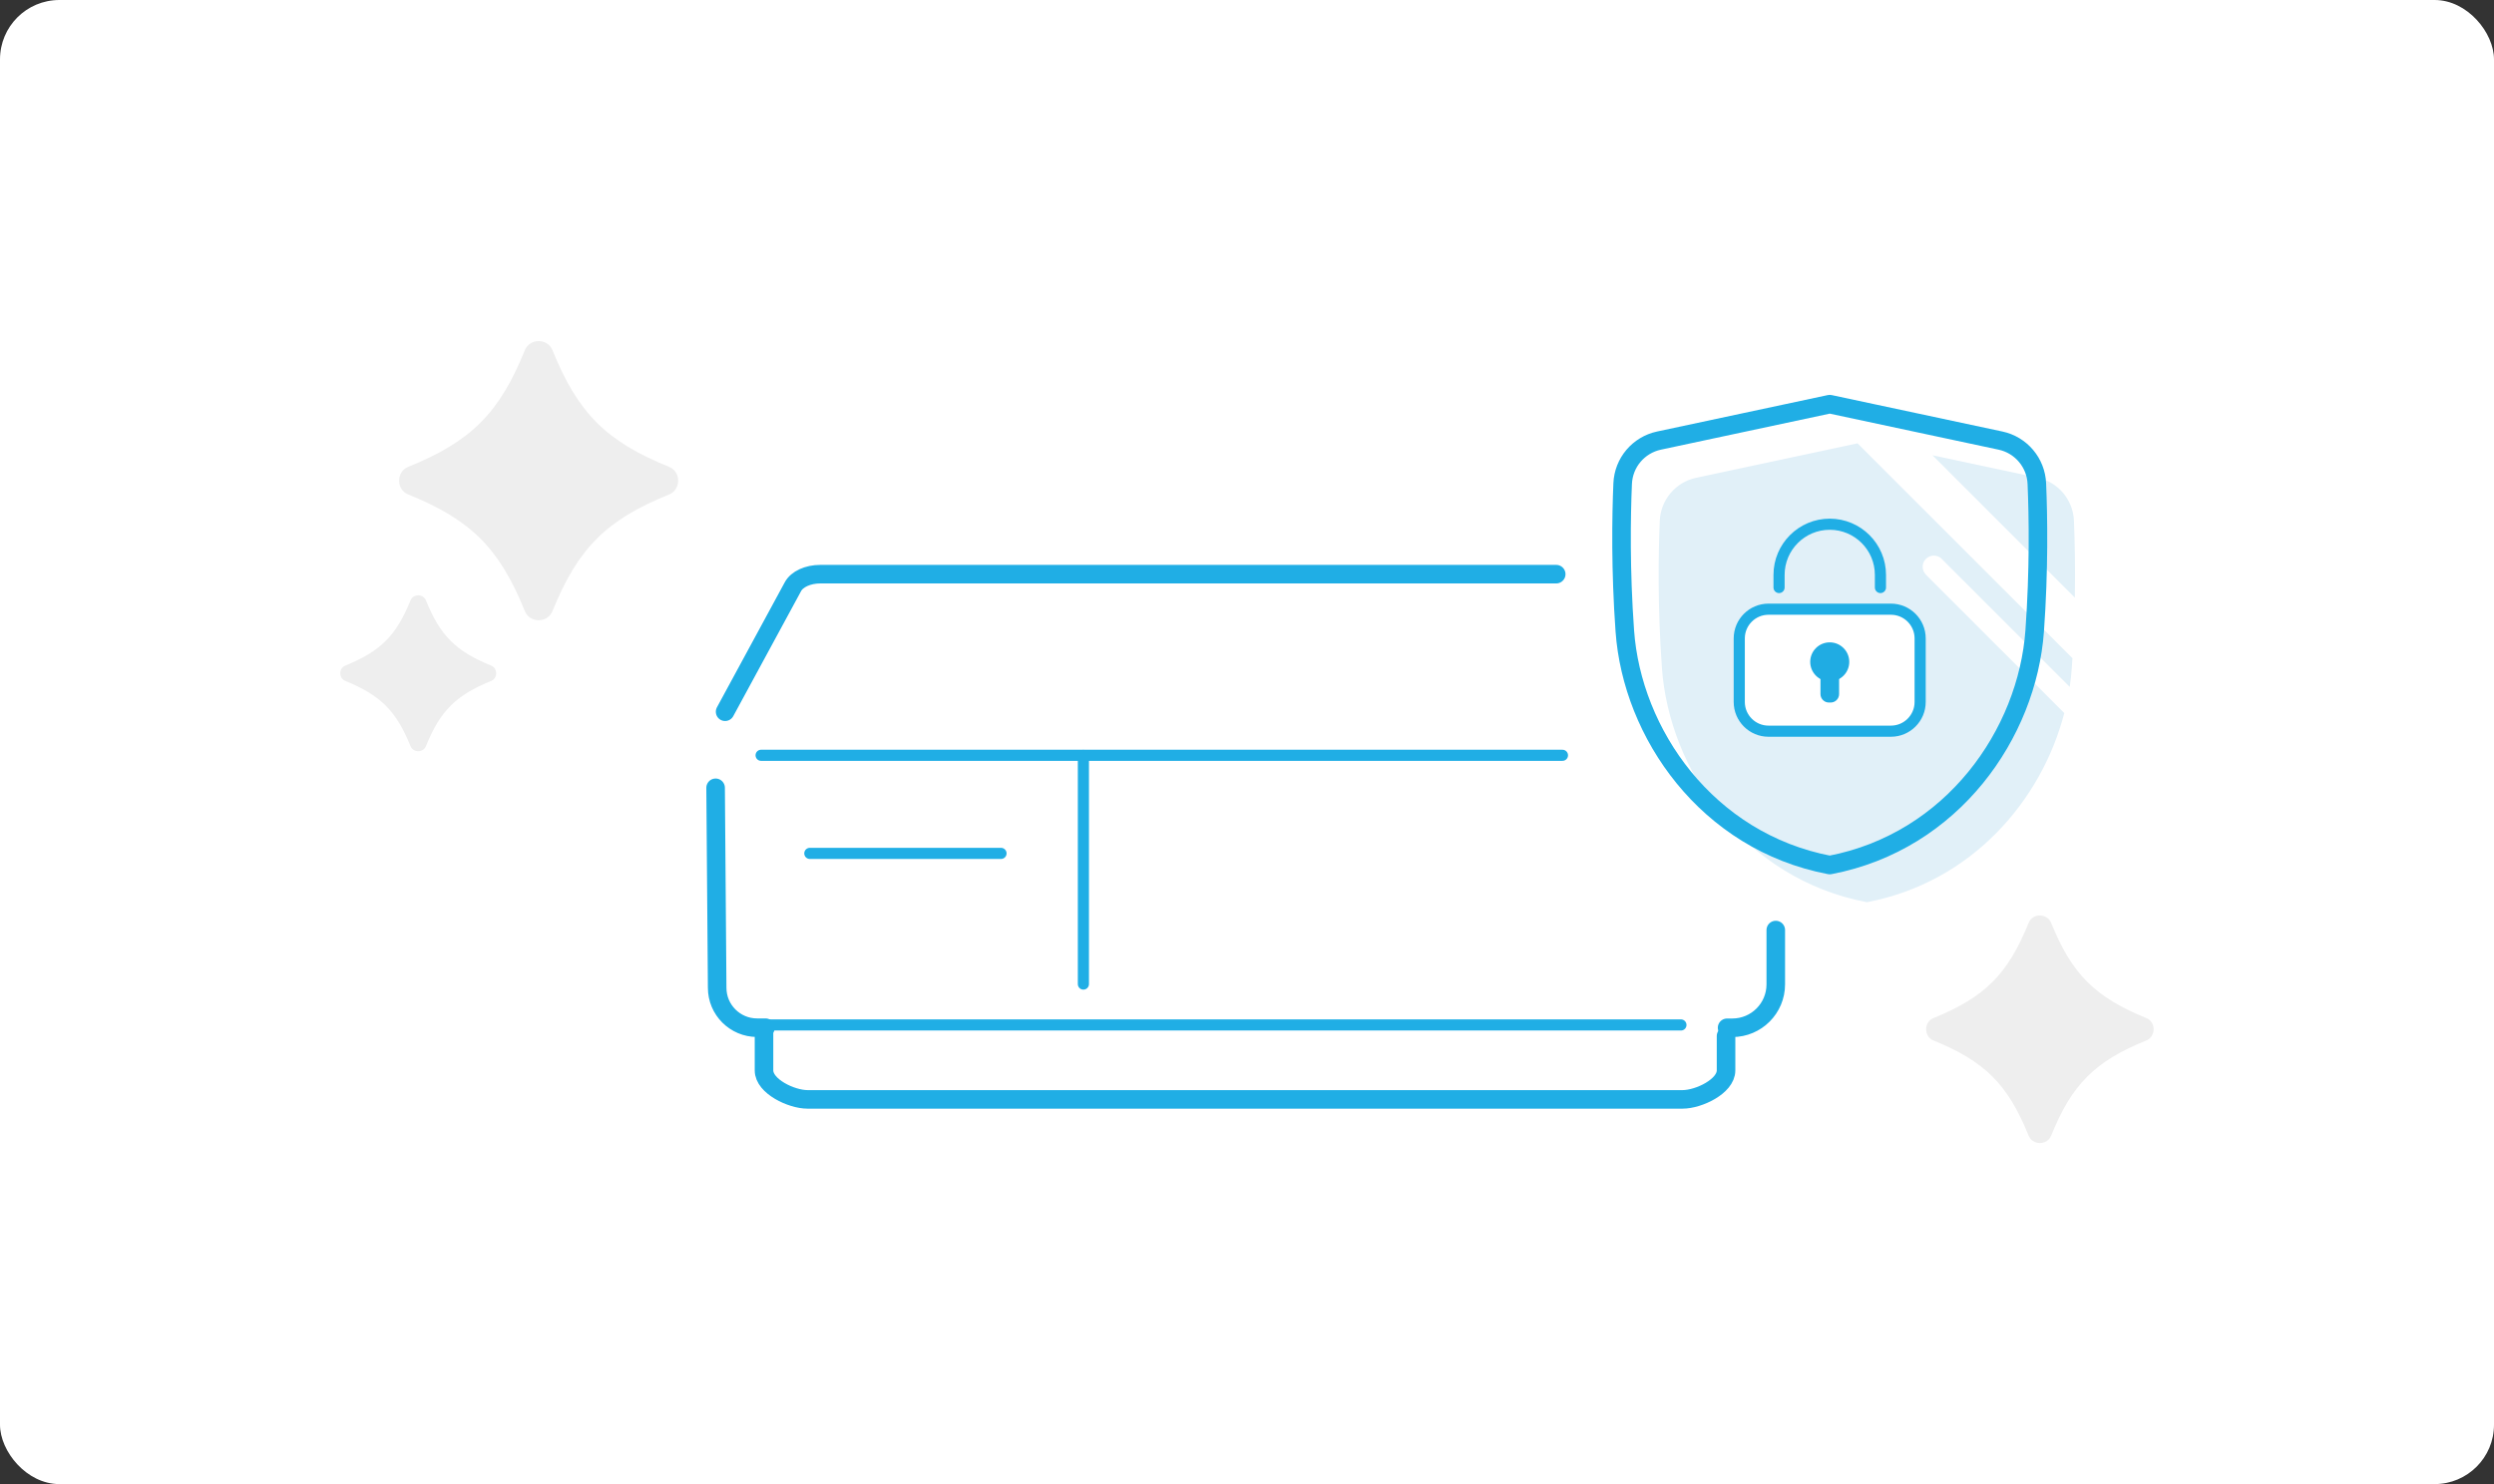 <svg width="336" height="200" viewBox="0 0 336 200" fill="none" xmlns="http://www.w3.org/2000/svg">
<rect x="0" y="0" width="336" height="200" fill="#333333" stroke="none"/>
<rect width="336" height="200" rx="8" fill="white"/>
<g clip-path="url(#clip0_1216_17998)">
<path d="M90.16 62.925C91.77 63.575 91.77 65.975 90.16 66.625C81.65 70.085 77.88 73.855 74.42 82.375C73.77 83.985 71.37 83.985 70.72 82.375C67.26 73.855 63.49 70.085 54.98 66.625C53.37 65.975 53.37 63.575 54.98 62.925C63.49 59.465 67.26 55.695 70.72 47.175C71.37 45.565 73.77 45.565 74.42 47.175C77.88 55.695 81.65 59.465 90.16 62.925Z" fill="#EEEEEE"/>
<path d="M66.17 89.695C67.07 90.055 67.07 91.395 66.17 91.766C61.42 93.695 59.31 95.805 57.38 100.555C57.02 101.455 55.68 101.455 55.31 100.555C53.38 95.796 51.27 93.695 46.52 91.766C45.62 91.406 45.62 90.066 46.52 89.695C51.27 87.766 53.38 85.656 55.31 80.906C55.67 80.005 57.01 80.005 57.38 80.906C59.31 85.665 61.42 87.766 66.17 89.695Z" fill="#EEEEEE"/>
<path d="M289.16 137.195C290.47 137.725 290.47 139.675 289.16 140.215C282.22 143.035 279.15 146.105 276.33 153.055C275.8 154.365 273.85 154.365 273.31 153.055C270.49 146.115 267.42 143.045 260.48 140.215C259.17 139.685 259.17 137.735 260.48 137.195C267.42 134.375 270.49 131.305 273.31 124.355C273.84 123.045 275.79 123.045 276.33 124.355C279.15 131.295 282.22 134.365 289.16 137.195Z" fill="#EEEEEE"/>
<path d="M279.53 80.535C279.6 76.365 279.52 72.795 279.41 70.175C279.29 67.345 277.28 64.965 274.51 64.375L260.35 61.355L279.54 80.545L279.53 80.535Z" fill="#E1F0F8"/>
<path d="M259.47 77.435C258.88 76.845 258.88 75.895 259.47 75.315C260.06 74.725 261.01 74.725 261.59 75.315L278.84 92.565C278.97 91.715 279.06 90.865 279.12 90.015C279.15 89.575 279.18 89.135 279.21 88.705L250.25 59.745L228.51 64.385C225.74 64.975 223.73 67.365 223.61 70.185C223.42 74.645 223.31 81.805 223.9 90.025C224.89 103.835 234.94 118.425 251.51 121.585C265.66 118.895 275.05 107.855 278.11 96.095L259.47 77.455V77.435Z" fill="#E1F0F8"/>
<path d="M246.51 54.465L269.51 59.375C272.28 59.965 274.29 62.355 274.41 65.175C274.6 69.635 274.71 76.795 274.12 85.015C273.13 98.825 263.08 113.415 246.51 116.575C229.94 113.415 219.88 98.825 218.9 85.015C218.31 76.805 218.42 69.635 218.61 65.175C218.73 62.345 220.74 59.965 223.51 59.375L246.51 54.465Z" stroke="#20AEE5" stroke-width="2.5" stroke-linecap="round" stroke-linejoin="round"/>
<path d="M254.749 82.096H238.259C236.083 82.096 234.319 83.86 234.319 86.036V94.596C234.319 96.772 236.083 98.536 238.259 98.536H254.749C256.925 98.536 258.689 96.772 258.689 94.596V86.036C258.689 83.86 256.925 82.096 254.749 82.096Z" fill="white" stroke="#20AEE5" stroke-width="1.5" stroke-linecap="round" stroke-linejoin="round"/>
<path d="M239.68 79.175V77.475C239.68 73.706 242.74 70.645 246.51 70.645C250.28 70.645 253.34 73.706 253.34 77.475V79.175" stroke="#20AEE5" stroke-width="1.5" stroke-linecap="round" stroke-linejoin="round"/>
<path d="M246.509 91.825C247.961 91.825 249.139 90.648 249.139 89.195C249.139 87.743 247.961 86.565 246.509 86.565C245.056 86.565 243.879 87.743 243.879 89.195C243.879 90.648 245.056 91.825 246.509 91.825Z" fill="#20ACE3"/>
<path d="M246.63 89.195H246.4C245.77 89.195 245.26 89.706 245.26 90.335V93.535C245.26 94.165 245.77 94.675 246.4 94.675H246.63C247.259 94.675 247.77 94.165 247.77 93.535V90.335C247.77 89.706 247.259 89.195 246.63 89.195Z" fill="#20ACE3"/>
<path d="M102.929 138.725V144.255C102.929 146.405 106.629 148.155 108.779 148.155H226.689C228.849 148.155 232.539 146.405 232.539 144.255V139.615" stroke="#20AEE5" stroke-width="2.5" stroke-linecap="round" stroke-linejoin="round"/>
<path d="M103.14 138.125H226.46H103.14Z" fill="white"/>
<path d="M103.14 138.125H226.46" stroke="#20AEE5" stroke-width="1.5" stroke-linecap="round" stroke-linejoin="round"/>
<path d="M145.959 101.805V132.615" stroke="#20AEE5" stroke-width="1.5" stroke-linecap="round" stroke-linejoin="round"/>
<path d="M109.1 115.005H134.86" stroke="#20AEE5" stroke-width="1.5" stroke-linecap="round" stroke-linejoin="round"/>
<path d="M210.499 101.785H102.539" stroke="#20AEE5" stroke-width="1.5" stroke-linecap="round" stroke-linejoin="round"/>
<path d="M96.409 106.165L96.619 133.115C96.619 136.085 99.029 138.495 101.999 138.495H103.129" stroke="#20AEE5" stroke-width="2.5" stroke-linecap="round" stroke-linejoin="round"/>
<path d="M209.659 77.375H110.519C108.839 77.375 107.359 78.055 106.819 79.075L97.689 95.915" stroke="#20AEE5" stroke-width="2.5" stroke-linecap="round" stroke-linejoin="round"/>
<path d="M232.679 138.505H233.389C236.619 138.505 239.239 135.885 239.239 132.655V125.335" stroke="#20AEE5" stroke-width="2.5" stroke-linecap="round" stroke-linejoin="round"/>
</g>
<defs>
<clipPath id="clip0_1216_17998">
<rect width="244.3" height="108.05" fill="white" transform="translate(45.85 45.975)"/>
</clipPath>
</defs>
</svg>
